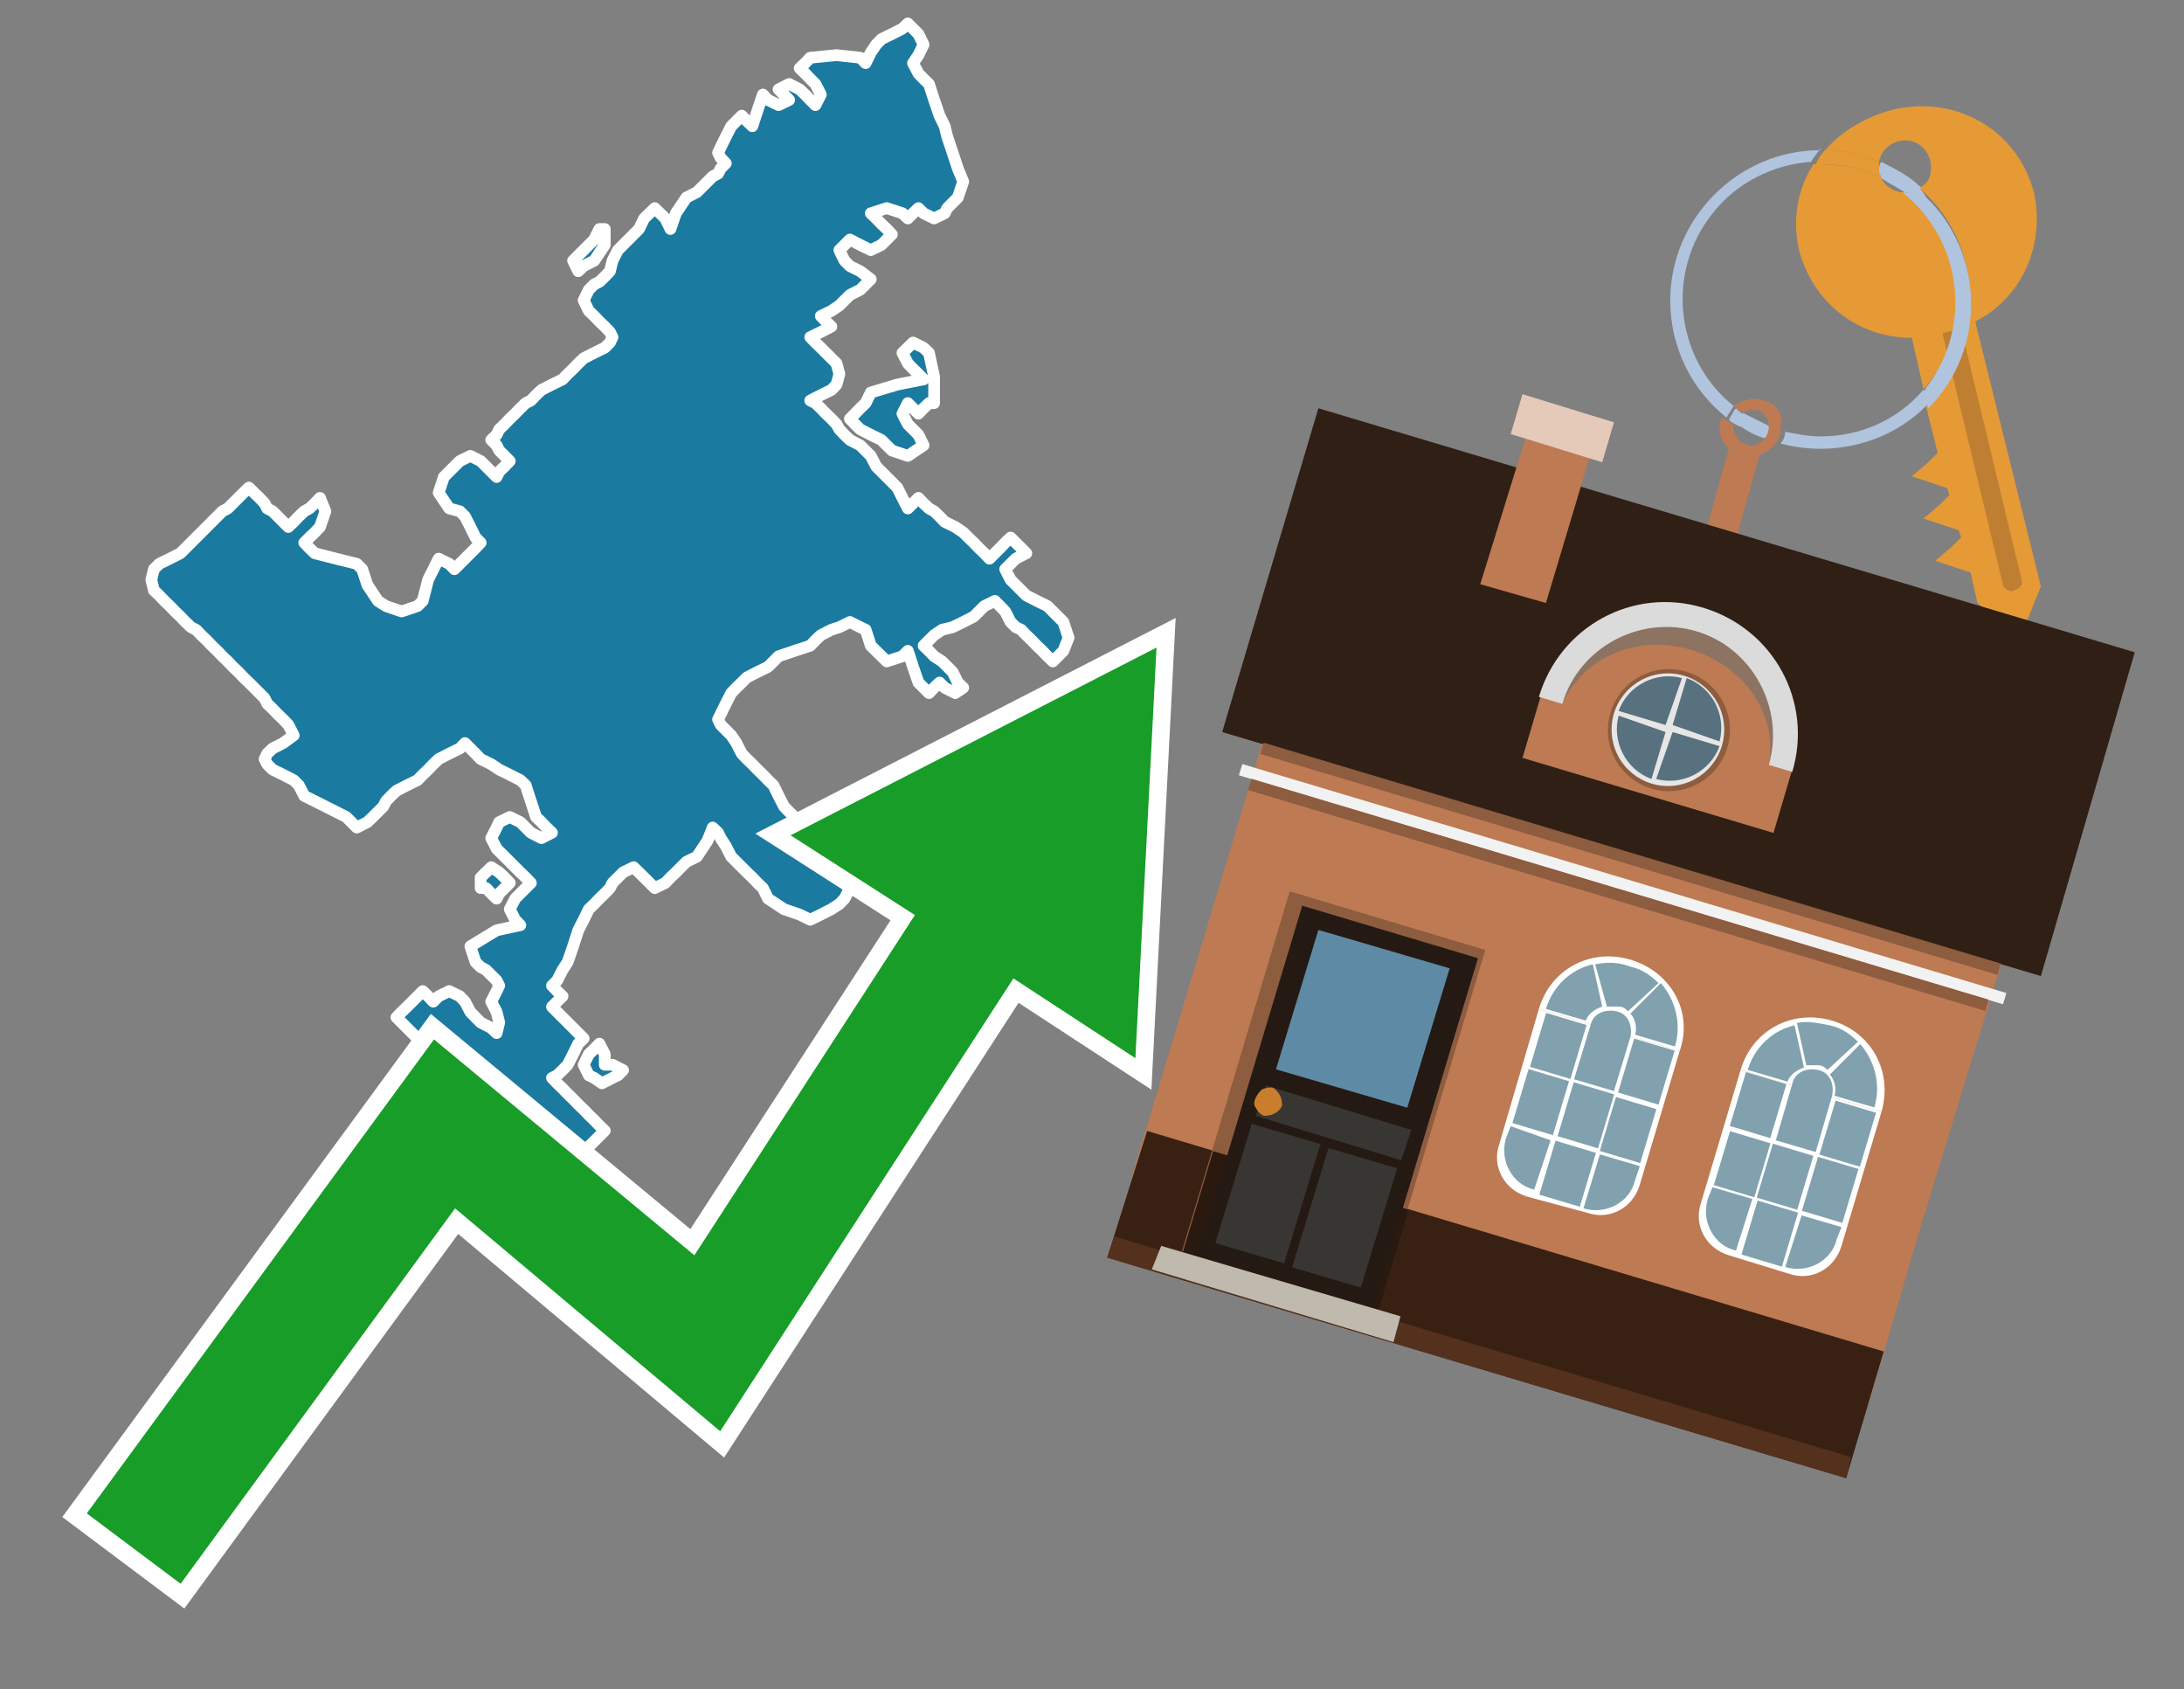 <?xml version="1.0" encoding="utf-8"?>
<!-- Generator: Adobe Illustrator 26.0.3, SVG Export Plug-In . SVG Version: 6.00 Build 0)  -->
<svg version="1.1" id="Text" xmlns="http://www.w3.org/2000/svg" xmlns:xlink="http://www.w3.org/1999/xlink" x="0px" y="0px"
	 width="93.1px" height="72px" viewBox="0 0 93.1 72" style="enable-background:new 0 0 93.1 72;" xml:space="preserve">
<rect x="0" y="0" width="93.1" height="72" fill="#808080" stroke="none"/>
<style type="text/css">
	.st0{fill:#1B7AA0;stroke:#FFFFFF;stroke-width:0.5;stroke-linejoin:round;}
	.st1{fill:none;stroke:#FFFFFF;stroke-width:1.5;stroke-miterlimit:10;}
	.st2{fill:#179D28;}
	.st3{fill:#E69A35;}
	.st4{fill:#B0C4DE;}
	.st5{fill:#BD7A53;}
	.st6{fill:#BF7F32;}
	.st7{fill-rule:evenodd;clip-rule:evenodd;fill:#2F1F15;}
	.st8{fill-rule:evenodd;clip-rule:evenodd;fill:#BD7A53;}
	.st9{fill-rule:evenodd;clip-rule:evenodd;fill:#382113;}
	.st10{fill-rule:evenodd;clip-rule:evenodd;fill:#54311D;}
	.st11{fill-rule:evenodd;clip-rule:evenodd;fill:#F2F2F2;}
	.st12{fill-rule:evenodd;clip-rule:evenodd;fill:#8E5C3E;}
	.st13{fill-rule:evenodd;clip-rule:evenodd;fill:#E5CABA;}
	.st14{fill-rule:evenodd;clip-rule:evenodd;fill:#2A190E;}
	.st15{fill:#241A13;}
	.st16{fill:#5F8AA5;}
	.st17{fill:#383633;}
	.st18{fill:#C87E2C;}
	.st19{fill-rule:evenodd;clip-rule:evenodd;fill:#C0B9AD;}
	.st20{fill-rule:evenodd;clip-rule:evenodd;fill:#FFFFFF;}
	.st21{fill-rule:evenodd;clip-rule:evenodd;fill:#81A1AE;}
	.st22{fill-rule:evenodd;clip-rule:evenodd;fill:#E6E6E6;}
	.st23{fill:#58717F;}
	.st24{opacity:0.6;fill-rule:evenodd;clip-rule:evenodd;fill:#6D6E6D;}
	.st25{fill:#DADBDA;}
</style>
<path class="st0" d="M26.11,45.38L26.56,45.61L26.34,45.83L26.11,45.94L25.66,46.17L25.33,45.94L25.1,45.83L24.88,45.38L25.1,44.93L25.33,44.71L25.55,44.48L25.78,44.93L25.78,45.38ZM20.49,37.4L20.94,36.96L21.28,37.18L21.51,37.4L21.73,37.63L21.51,37.85L21.28,38.08L21.17,38.3L20.94,38.08L20.72,37.85L20.49,37.85ZM25.78,10.44L25.33,11.11L24.88,11.34L24.65,11.56L24.43,11.11L24.88,10.66L25.33,10.21L25.55,9.76L25.78,9.76ZM23.98,49.76L23.53,50.21L23.3,50.66L23.08,50.89L22.41,51.0L21.73,50.89L21.96,50.66L22.18,50.44L21.73,50.21L21.28,49.99L21.17,49.76L20.94,49.54L20.72,49.31L20.49,49.09L20.27,48.87L20.05,47.97L20.27,47.07L20.49,46.84L20.27,46.62L20.05,46.39L19.82,46.17L19.6,45.94L19.37,45.83L19.15,45.61L18.92,45.38L18.7,45.16L18.47,44.93L18.25,44.71L18.02,44.48L17.8,44.26L17.57,44.03L17.35,43.81L17.12,43.58L16.9,43.36L17.12,43.13L17.35,42.91L17.57,42.69L17.8,42.46L18.02,42.24L18.25,42.46L18.47,42.69L18.7,42.46L19.15,42.24L19.6,42.46L19.82,42.69L20.05,43.13L20.49,43.58L20.94,43.81L21.17,44.03L21.28,43.58L21.17,43.13L20.94,42.69L21.17,42.24L21.28,42.01L21.17,41.79L20.94,41.56L20.72,41.34L20.49,41.22L20.27,41.0L20.05,40.33L21.17,39.65L22.18,39.43L21.96,39.2L21.73,38.75L21.96,38.3L22.18,38.08L22.41,37.85L22.63,37.63L22.41,37.4L22.18,37.18L21.96,36.96L21.73,36.73L21.51,36.51L21.28,36.28L21.17,36.17L20.94,35.72L21.17,35.27L21.28,35.04L21.73,34.82L22.18,35.04L22.41,35.27L22.63,35.49L23.08,35.72L23.53,35.49L23.3,35.27L23.08,35.04L22.85,34.82L22.63,34.15L22.41,33.47L22.18,33.25L21.73,33.02L21.28,32.8L20.94,32.57L20.49,32.35L20.27,32.12L20.05,31.9L19.82,31.67L19.6,31.9L19.15,32.12L18.7,32.35L18.47,32.57L18.25,32.8L18.02,33.02L17.8,33.25L17.35,33.47L16.9,33.7L16.67,33.92L16.45,34.15L16.34,34.37L16.11,34.6L15.89,34.82L15.66,35.04L15.21,35.27L14.76,34.82L13.87,34.37L12.97,33.92L12.74,33.47L12.52,33.25L12.07,33.02L11.62,32.8L11.39,32.57L11.28,32.35L11.39,32.12L11.62,31.9L12.07,31.67L12.52,31.34L12.29,30.89L12.07,30.66L11.84,30.44L11.62,30.21L11.39,29.99L11.28,29.76L11.06,29.54L10.83,29.31L10.61,29.09L10.38,28.87L10.16,28.64L9.93,28.42L9.71,28.19L9.48,27.97L9.26,27.74L9.03,27.52L8.81,27.29L8.58,27.07L8.36,26.84L8.14,26.73L7.91,26.51L7.69,26.28L7.46,26.06L7.24,25.83L7.01,25.61L6.79,25.38L6.56,25.16L6.45,24.71L6.56,24.26L6.79,24.03L7.24,23.81L7.69,23.58L7.91,23.36L8.14,23.13L8.36,22.91L8.58,22.69L8.81,22.46L9.03,22.24L9.26,22.01L9.48,21.79L9.71,21.67L9.93,21.45L10.16,21.22L10.38,21.0L10.61,20.78L10.83,21.0L11.06,21.22L11.28,21.45L11.39,21.67L11.62,21.79L11.84,22.01L12.07,22.24L12.29,22.46L12.52,22.24L12.74,22.01L12.97,21.79L13.19,21.67L13.42,21.45L13.64,21.22L13.87,21.79L13.64,22.46L13.42,22.69L13.19,22.91L12.97,23.13L13.19,23.36L13.42,23.58L14.32,23.81L15.21,24.03L15.44,24.26L15.66,24.93L16.11,25.61L16.45,25.83L17.12,26.06L17.8,25.83L18.02,25.61L18.25,24.71L18.7,23.81L19.15,24.03L19.37,24.26L19.6,24.03L19.82,23.81L20.05,23.58L20.27,23.36L20.49,23.13L20.27,22.91L20.05,22.46L19.82,22.01L19.6,21.79L19.15,21.67L18.7,21.0L18.92,20.33L19.15,20.1L19.37,19.88L19.6,19.65L20.05,19.43L20.49,19.65L20.72,19.88L20.94,20.1L21.17,20.33L21.28,20.1L21.51,19.88L21.73,19.65L21.51,19.43L21.28,19.2L21.17,18.98L20.94,18.75L21.17,18.53L21.28,18.3L21.51,18.08L21.73,17.85L21.96,17.63L22.18,17.4L22.41,17.18L22.63,17.07L22.85,16.84L23.08,16.62L23.53,16.39L23.98,16.17L24.2,15.94L24.43,15.72L24.65,15.49L24.88,15.27L25.33,15.04L25.78,14.82L26.0,14.6L26.11,14.37L26.0,14.15L25.78,13.92L25.55,13.7L25.33,13.47L25.1,13.25L24.88,12.8L25.1,12.35L25.33,12.12L25.55,12.01L25.78,11.79L26.0,11.56L26.11,11.11L26.34,10.66L26.56,10.44L26.79,10.21L27.01,9.99L27.24,9.76L27.46,9.31L27.91,8.87L28.36,9.31L28.58,9.76L28.81,9.09L29.26,8.42L29.71,8.19L29.93,7.97L30.16,7.74L30.38,7.52L30.61,7.4L30.72,7.18L30.94,6.96L30.72,6.73L30.61,6.51L30.72,6.28L30.94,5.83L31.17,5.38L31.39,5.16L31.62,4.93L31.84,5.16L32.07,5.38L32.29,4.71L32.52,4.03L32.74,4.26L33.19,4.48L33.64,4.26L33.42,4.03L33.19,3.81L33.64,3.58L34.09,3.81L34.32,4.03L34.54,4.26L34.76,4.48L34.99,4.03L34.76,3.58L34.54,3.36L34.32,3.13L34.09,2.91L34.32,2.69L34.54,2.46L35.66,2.35L36.67,2.46L36.9,2.69L37.12,2.24L37.35,1.9L37.57,1.67L38.02,1.45L38.47,1.22L38.7,1.0L38.92,1.22L39.15,1.45L39.37,1.9L39.15,2.35L38.92,2.69L39.15,3.13L39.37,3.36L39.6,3.58L39.82,4.26L40.05,4.93L40.27,5.38L40.38,5.83L40.61,6.51L40.83,7.18L41.06,7.74L40.83,8.42L40.61,8.64L40.38,8.87L40.27,9.09L39.82,9.31L39.37,9.09L39.15,8.87L38.92,9.09L38.7,9.31L38.47,9.09L37.8,8.87L37.12,9.09L37.35,9.31L37.57,9.54L37.8,9.76L38.02,9.99L37.8,10.21L37.57,10.44L37.12,10.66L36.67,10.44L36.23,10.21L35.78,10.66L36.0,11.11L36.23,11.34L36.67,11.56L37.12,11.9L36.67,12.35L36.23,12.57L36.0,12.8L35.78,13.02L35.44,13.25L34.99,13.47L35.21,13.7L35.44,13.92L34.99,14.15L34.54,14.37L34.76,14.6L34.99,14.82L35.21,15.04L35.44,15.27L35.66,15.49L35.78,15.94L35.66,16.39L35.44,16.62L34.99,16.84L34.54,17.07L34.76,17.18L34.99,17.4L35.21,17.63L35.44,17.85L35.66,18.08L35.78,18.3L36.0,18.53L36.23,18.75L36.67,18.98L37.12,19.43L37.35,19.88L37.57,20.1L37.8,20.33L38.02,20.55L38.25,20.78L38.47,21.22L38.7,21.67L38.92,21.45L39.15,21.22L39.37,21.45L39.6,21.67L39.82,21.79L40.05,22.01L40.27,22.24L40.72,22.46L41.06,22.69L41.28,22.91L41.51,23.13L41.73,23.36L41.96,23.58L42.18,23.81L42.41,23.58L42.63,23.36L42.85,23.13L43.08,22.91L43.3,23.13L43.53,23.36L43.75,23.58L43.3,23.81L42.85,24.26L43.08,24.71L43.3,24.93L43.53,25.16L43.75,25.38L44.2,25.61L44.65,25.83L44.88,26.06L45.1,26.28L45.33,26.51L45.55,27.18L45.33,27.74L45.1,27.97L44.88,28.19L44.65,27.97L44.43,27.74L44.2,27.52L43.98,27.29L43.75,27.07L43.53,26.84L43.3,26.73L43.08,26.51L42.85,26.06L42.41,25.61L41.96,25.83L41.73,26.06L41.51,26.28L41.06,26.51L40.61,26.73L40.16,26.84L39.82,27.07L39.6,27.29L39.37,27.52L39.6,27.74L39.82,27.97L40.16,28.19L40.61,28.64L40.83,29.09L41.06,29.31L40.72,29.54L40.27,29.31L40.05,29.09L39.82,29.31L39.6,29.54L39.37,29.31L39.15,29.09L38.92,28.42L38.7,27.74L38.47,27.97L37.8,28.19L37.12,27.52L36.9,26.84L36.67,26.73L36.23,26.51L35.78,26.73L35.44,26.84L34.99,27.07L34.76,27.29L34.54,27.52L33.87,27.74L33.19,27.97L32.97,28.19L32.74,28.42L32.29,28.64L31.84,28.87L31.62,29.09L31.39,29.31L31.17,29.54L30.94,29.99L30.72,30.44L30.61,30.66L30.72,30.89L30.94,31.11L31.17,31.34L31.39,31.67L31.62,32.12L31.84,32.35L32.07,32.57L32.29,32.8L32.52,33.02L32.74,33.25L32.97,33.47L33.19,33.92L33.42,34.37L33.64,34.6L33.87,34.82L34.09,35.04L34.32,35.27L34.54,35.49L34.76,35.72L34.99,35.94L35.21,36.17L35.44,36.51L35.66,36.96L35.78,37.18L36.0,37.4L36.23,37.85L36.0,38.3L35.78,38.53L35.44,38.75L34.99,38.98L34.54,39.2L34.09,38.98L33.42,38.75L32.74,38.3L32.52,37.85L32.29,37.63L32.07,37.4L31.84,37.18L31.62,36.96L31.39,36.73L31.17,36.51L30.94,36.06L30.72,35.72L30.61,35.49L30.38,35.27L30.16,35.83L29.71,36.51L29.26,36.73L29.03,36.96L28.81,37.18L28.58,37.4L28.36,37.63L27.91,37.85L27.46,37.4L27.01,36.96L26.56,37.18L26.34,37.4L26.11,37.63L26.0,37.85L25.78,38.08L25.55,38.3L25.33,38.53L25.1,38.75L24.88,39.2L24.65,39.65L24.43,40.33L24.2,41.0L23.98,41.34L23.75,41.79L23.53,42.01L23.75,42.24L23.98,42.46L23.75,42.69L23.53,42.91L23.75,43.13L23.98,43.36L24.2,43.58L24.43,43.81L24.65,44.03L24.88,44.26L24.65,44.48L24.43,44.93L24.2,45.38L23.98,45.61L23.75,45.83L23.53,45.94L23.75,46.17L23.98,46.39L24.2,46.62L24.43,46.84L24.65,47.07L24.88,47.29L25.1,47.52L25.33,47.74L25.55,47.97L25.78,48.19L25.55,48.42L25.33,48.64L25.1,48.87L24.88,49.09L24.65,49.31L24.43,49.54L24.43,49.76ZM39.6,17.18L39.37,17.4L39.15,17.63L38.92,17.4L38.7,17.18L38.47,17.63L38.7,18.08L38.92,18.3L39.15,18.53L39.37,18.98L38.7,19.43L38.02,19.2L37.8,18.98L37.57,18.75L37.12,18.53L36.67,18.3L36.45,18.08L36.23,17.85L36.45,17.63L36.67,17.4L36.9,17.18L37.12,16.73L38.25,16.39L39.37,16.17L39.15,15.94L38.92,15.72L38.7,15.49L38.47,15.04L38.92,14.6L39.37,14.82L39.6,15.04L39.82,16.06L39.82,17.18Z"/>
<polygon class="st1" points="49.3,27.6 33.7,35.6 39,39 29.6,53.5 18.5,44.3 3.7,64.5 7.7,67.5 19.4,51.5 30.7,61 43.2,41.7 
	48.4,45.1 "/>
<polygon class="st2" points="49.3,27.6 33.7,35.6 39,39 29.6,53.5 18.5,44.3 3.7,64.5 7.7,67.5 19.4,51.5 30.7,61 43.2,41.7 
	48.4,45.1 "/>
<path class="st3" d="M80.2,7.6c0-0.1-0.1-0.2-0.1-0.3c0-0.1,0-0.3,0-0.4c-0.7-0.3-1.5-0.5-2.3-0.5c-0.2,0.2-0.3,0.4-0.4,0.6
	c0.1,0,0.2,0,0.3,0C78.5,7,79.4,7.2,80.2,7.6z"/>
<path class="st4" d="M77.6,6.4c-3.5,0-6.4,2.9-6.4,6.4c0,2,0.9,3.8,2.4,5c0.1-0.2,0.2-0.3,0.3-0.5c-2.5-2-2.9-5.7-0.9-8.2
	c1-1.3,2.6-2.1,4.2-2.2c0.1-0.2,0.3-0.4,0.4-0.6V6.4z"/>
<path class="st3" d="M84.2,13.7c2-1,3-3.3,2.5-5.5C86,5.5,83.3,4,80.6,4.7c-1.1,0.3-2.1,0.9-2.8,1.7c0.8,0,1.6,0.2,2.3,0.5
	c0.1-0.6,0.7-1,1.3-0.9c0.6,0.1,1,0.7,0.9,1.3c0,0.3-0.2,0.6-0.5,0.7c2.7,2.3,2.9,6.4,0.6,9c-0.1,0.1-0.2,0.2-0.3,0.3l0.5,2
	l-0.4,0.4l-0.7,0.6l0.9,0.3l0.6,0.2l0.1,0.3l-0.4,0.4L82,22.1l0.9,0.3l0.6,0.2l0.1,0.3l-0.4,0.4l-0.7,0.6l0.9,0.3l0.6,0.2l0.3,1.3
	l1.8,1.5L87,25L84.2,13.7z"/>
<path class="st3" d="M81.2,8.2c-0.4,0-0.8-0.2-1-0.6C79.4,7.2,78.5,7,77.6,7c-0.1,0-0.2,0-0.3,0c-0.7,1.1-0.9,2.4-0.6,3.7
	c0.6,2.2,2.5,3.7,4.8,3.7l0.5,2.2c2.1-2.4,1.9-6.1-0.6-8.2C81.3,8.3,81.2,8.3,81.2,8.2z"/>
<path class="st4" d="M74.1,18.1c0.4,0.3,0.8,0.5,1.2,0.6c0.1-0.1,0.2-0.3,0.2-0.5l0,0c-0.4-0.2-0.8-0.4-1.2-0.6
	C74.2,17.8,74.1,17.9,74.1,18.1z"/>
<path class="st4" d="M74.4,17.7c-0.2-0.1-0.3-0.2-0.4-0.3c-0.1,0.1-0.2,0.3-0.3,0.5c0.1,0.1,0.3,0.2,0.5,0.3
	C74.1,17.9,74.2,17.8,74.4,17.7z"/>
<path class="st5" d="M74.8,17c-0.3,0-0.6,0.1-0.9,0.3c0.1,0.1,0.3,0.2,0.4,0.3c0.3-0.2,0.8-0.2,1,0.2c0.1,0.1,0.1,0.3,0.1,0.4l0,0
	c0,0.4-0.3,0.7-0.7,0.8c-0.4,0-0.7-0.3-0.8-0.7c0,0,0,0,0-0.1v-0.1c-0.2-0.1-0.3-0.2-0.5-0.3c-0.2,0.4-0.1,1,0.3,1.3l-1,3.6L74,23
	l1-3.6c0.3-0.1,0.5-0.3,0.7-0.5c0.1-0.2,0.2-0.3,0.2-0.5c0-0.1,0-0.1,0-0.2C76.1,17.5,75.5,17,74.8,17z"/>
<path class="st6" d="M86,25.1l-0.2,0.1c-0.2,0-0.3-0.1-0.4-0.2l0,0l-2.6-10.8l0.8-0.2l2.6,10.8C86.2,24.9,86.1,25.1,86,25.1L86,25.1
	z"/>
<path class="st4" d="M80.1,7.3c0,0.1,0.1,0.2,0.1,0.3c0.3,0.2,0.7,0.4,1,0.6c0.1,0,0.2,0,0.3,0c0.1,0,0.3-0.1,0.4-0.2
	c-0.5-0.5-1.1-0.8-1.7-1.1C80.1,7,80.1,7.2,80.1,7.3z"/>
<path class="st4" d="M77.6,18.6c-0.5,0-1-0.1-1.5-0.2c0,0.2-0.1,0.4-0.2,0.5c2.2,0.6,4.7,0,6.3-1.7L82,16.6
	C80.9,17.9,79.3,18.6,77.6,18.6z"/>
<path class="st4" d="M81.8,8c-0.1,0.1-0.2,0.1-0.4,0.2c-0.1,0-0.2,0-0.3,0c2.5,2,3,5.6,1.1,8.2c-0.1,0.1-0.1,0.2-0.2,0.3l0.2,0.7
	c2.5-2.5,2.4-6.6-0.1-9C82,8.2,81.9,8.1,81.8,8L81.8,8z"/>
<g>
	<polygon class="st7" points="87,41.6 52.1,31.2 56.2,17.4 91,27.8 87,41.6 	"/>
	<polygon class="st8" points="81.9,52.2 85.3,41.1 53.8,31.7 48.2,50.3 79.7,59.7 	"/>
	<polygon class="st9" points="78.7,63 80.3,57.6 48.9,48.2 47.2,53.6 78.7,63 	"/>
	<polygon class="st10" points="78.7,63 78.9,62.1 47.5,52.7 47.2,53.6 78.7,63 	"/>
	
		<rect x="52.1" y="37.4" transform="matrix(-0.958 -0.287 0.287 -0.958 124.563 93.583)" class="st11" width="34" height="0.5"/>
	
		<rect x="52.6" y="37.9" transform="matrix(-0.958 -0.287 0.287 -0.958 124.14 94.489)" class="st12" width="32.8" height="0.5"/>
	
		<rect x="53" y="36.4" transform="matrix(-0.958 -0.287 0.287 -0.958 125.475 91.628)" class="st12" width="32.8" height="0.5"/>
	<polygon class="st8" points="68,18.7 65.3,17.8 63.1,24.9 65.9,25.7 68,18.7 	"/>
	<polygon class="st13" points="68.8,18 64.9,16.8 64.4,18.5 68.3,19.7 68.8,18 	"/>
	<g>
		<rect x="52.5" y="38.9" transform="matrix(0.958 0.287 -0.287 0.958 15.849 -14.344)" class="st12" width="8.7" height="16"/>
		
			<rect x="50.9" y="50.2" transform="matrix(0.958 0.287 -0.287 0.958 17.358 -13.64)" class="st14" width="8.7" height="4.5"/>
		<g transform="matrix( 0.861, 0, 0, 0.861, 2148,666.7) ">
			<g>
				<g id="Symbol_9_0_Layer2_0_MEMBER_8_MEMBER_12_MEMBER_0_FILL_00000014599094976698332750000017450647480159288714_">
					<path class="st15" d="M-2430.3-729.5l8.7,2.6l-5.2,17.3l-8.7-2.6L-2430.3-729.5z"/>
				</g>
			</g>
		</g>
		<g transform="matrix( 0.861, 0, 0, 0.861, 2148,666.7) ">
			<g>
				<g id="Symbol_9_0_Layer2_0_MEMBER_8_MEMBER_12_MEMBER_1_MEMBER_1_FILL_00000044877452633822415250000012838657942505378697_">
					<path class="st16" d="M-2423-726.4l-2.1,6.9l-6.5-1.9l2.1-6.9L-2423-726.4z"/>
				</g>
			</g>
		</g>
		<g transform="matrix( 0.861, 0, 0, 0.861, 2148,666.7) ">
			<g>
				<g id="Symbol_9_0_Layer2_0_MEMBER_8_MEMBER_12_MEMBER_2_MEMBER_0_FILL_00000128454501898370036030000003861990524587710870_">
					<path class="st17" d="M-2430.8-711.6l1.8-5.9l3.4,1l-1.8,5.9L-2430.8-711.6z"/>
				</g>
			</g>
		</g>
		<g transform="matrix( 0.861, 0, 0, 0.861, 2148,666.7) ">
			<g>
				<g id="Symbol_9_0_Layer2_0_MEMBER_8_MEMBER_12_MEMBER_2_MEMBER_1_FILL_00000068665017512549111380000015570233324217231799_">
					<path class="st17" d="M-2434.6-712.8l1.8-5.9l3.4,1l-1.8,5.9L-2434.6-712.8z"/>
				</g>
			</g>
		</g>
		<g transform="matrix( 0.861, 0, 0, 0.861, 2148,666.7) ">
			<g>
				<g id="Symbol_9_0_Layer2_0_MEMBER_8_MEMBER_12_MEMBER_2_MEMBER_1_FILL_00000005225540449741130250000008347087072572673964_">
					<path class="st17" d="M-2432.6-719.1l0.5-1.5l7.2,2.2l-0.5,1.5L-2432.6-719.1z"/>
				</g>
			</g>
		</g>
		<g transform="matrix( 0.861, 0, 0, 0.861, 2148,666.7) ">
			<g>
				<g id="Symbol_9_0_Layer2_0_MEMBER_8_MEMBER_13_FILL_00000131350348810376896810000002969418600929340805_">
					<path class="st18" d="M-2432.6-720c0.1-0.2,0.2-0.3,0.3-0.4c0.2-0.1,0.4-0.1,0.5-0.1s0.3,0.2,0.4,0.4c0.1,0.2,0.1,0.3,0.1,0.5
						c-0.1,0.2-0.2,0.3-0.4,0.4c-0.2,0.1-0.4,0.1-0.5,0.1c-0.2-0.1-0.3-0.2-0.4-0.4C-2432.7-719.6-2432.7-719.8-2432.6-720z"/>
				</g>
			</g>
		</g>
		<polygon class="st19" points="59.4,57.2 59.7,56.1 49.5,53.1 49.1,54.1 59.4,57.2 		"/>
	</g>
	<g>
		<g>
			<path class="st20" d="M65.6,43l6,1.8l-1.7,5.7c-0.3,1-1.3,1.5-2.2,1.2L65.1,51c-1-0.3-1.5-1.3-1.2-2.2L65.6,43L65.6,43z"/>
		</g>
		<rect x="69" y="44.8" transform="matrix(0.287 -0.958 0.958 0.287 6.252 99.807)" class="st21" width="2.4" height="1.8"/>
		<rect x="65.2" y="43.7" transform="matrix(0.287 -0.958 0.958 0.287 4.643 95.388)" class="st21" width="2.4" height="1.8"/>
		<rect x="68.2" y="47.2" transform="matrix(0.287 -0.958 0.958 0.287 3.405 100.843)" class="st21" width="2.4" height="1.8"/>
		<rect x="66.4" y="46.7" transform="matrix(0.287 -0.958 0.958 0.287 2.601 98.633)" class="st21" width="2.4" height="1.8"/>
		<rect x="64.5" y="46.1" transform="matrix(0.287 -0.958 0.958 0.287 1.797 96.424)" class="st21" width="2.4" height="1.8"/>
		<path class="st21" d="M69.9,49.7l-1.7-0.5l-0.7,2.3l0,0c1,0.3,2-0.3,2.2-1.2L69.9,49.7z"/>
		<rect x="65.6" y="49.1" transform="matrix(0.287 -0.958 0.958 0.287 -0.245 99.669)" class="st21" width="2.4" height="1.8"/>
		<path class="st21" d="M66.1,48.6L64.4,48l-0.2,0.5c-0.3,1,0.3,2,1.2,2.2v0L66.1,48.6z"/>
		<path class="st20" d="M69.5,40.9c-1.7-0.5-3.4,0.4-3.9,2.1l6,1.8C72.2,43.1,71.2,41.4,69.5,40.9z"/>
		<path class="st21" d="M69.5,44.2C69.5,44.2,69.5,44.2,69.5,44.2c0.1-0.5-0.1-1-0.6-1.1c-0.5-0.1-1,0.1-1.1,0.6c0,0,0,0,0,0
			L67.1,46l1.7,0.5L69.5,44.2L69.5,44.2z"/>
		<path class="st21" d="M68.5,42.9c0.2,0,0.3,0,0.5,0c0.2,0,0.3,0.1,0.4,0.2l1.3-1.2c-0.3-0.3-0.7-0.6-1.2-0.7
			C69,41,68.5,41,68,41.1L68.5,42.9z"/>
		<path class="st21" d="M69.5,43.2c0.2,0.2,0.3,0.6,0.2,0.9l1.7,0.5c0.3-1,0-2-0.6-2.7L69.5,43.2z"/>
		<path class="st21" d="M67.6,43.5c0.1-0.3,0.4-0.5,0.7-0.6l-0.4-1.8c-0.9,0.2-1.7,0.9-2,1.9L67.6,43.5z"/>
	</g>
	<g>
		<g>
			<path class="st20" d="M74.2,45.6l6,1.8l-1.7,5.7c-0.3,1-1.3,1.5-2.2,1.2l-2.6-0.8c-1-0.3-1.5-1.3-1.2-2.2L74.2,45.6L74.2,45.6z"
				/>
		</g>
		<rect x="77.5" y="47.4" transform="matrix(0.287 -0.958 0.958 0.287 9.907 109.85)" class="st21" width="2.4" height="1.8"/>
		<rect x="73.8" y="46.2" transform="matrix(0.287 -0.958 0.958 0.287 8.299 105.431)" class="st21" width="2.4" height="1.8"/>
		<rect x="76.8" y="49.8" transform="matrix(0.287 -0.958 0.958 0.287 7.061 110.886)" class="st21" width="2.4" height="1.8"/>
		<rect x="74.9" y="49.2" transform="matrix(0.287 -0.958 0.958 0.287 6.257 108.677)" class="st21" width="2.4" height="1.8"/>
		<rect x="73" y="48.7" transform="matrix(0.287 -0.958 0.958 0.287 5.453 106.467)" class="st21" width="2.4" height="1.8"/>
		<path class="st21" d="M78.5,52.3l-1.7-0.5L76.1,54l0,0c1,0.3,2-0.3,2.2-1.2L78.5,52.3z"/>
		<rect x="74.2" y="51.7" transform="matrix(0.287 -0.958 0.958 0.287 3.411 109.713)" class="st21" width="2.4" height="1.8"/>
		<path class="st21" d="M74.7,51.1L73,50.6l-0.2,0.5c-0.3,1,0.3,2,1.2,2.2l0,0L74.7,51.1z"/>
		<path class="st20" d="M78.1,43.5c-1.7-0.5-3.4,0.4-3.9,2.1l6,1.8C80.7,45.7,79.8,44,78.1,43.5z"/>
		<path class="st21" d="M78.1,46.7C78.1,46.7,78.1,46.7,78.1,46.7c0.1-0.5-0.1-1-0.6-1.1c-0.5-0.1-1,0.1-1.1,0.6c0,0,0,0,0,0
			l-0.7,2.4l1.7,0.5L78.1,46.7L78.1,46.7z"/>
		<path class="st21" d="M77,45.4c0.2,0,0.3,0,0.5,0c0.2,0,0.3,0.1,0.4,0.2l1.3-1.2c-0.3-0.3-0.7-0.6-1.2-0.7c-0.5-0.1-1-0.2-1.4-0.1
			L77,45.4z"/>
		<path class="st21" d="M78,45.8c0.2,0.2,0.3,0.6,0.2,0.9l1.7,0.5c0.3-1,0-2-0.6-2.7L78,45.8z"/>
		<path class="st21" d="M76.2,46.1c0.1-0.3,0.4-0.5,0.7-0.6l-0.4-1.8c-0.9,0.2-1.7,0.9-2,1.9L76.2,46.1z"/>
	</g>
	<g>
		<path class="st8" d="M75.6,35.5l-10.7-3.2l0.8-2.7c0,0,3.3-4.3,6.8-3.3c3.6,1.1,3.9,6.5,3.9,6.5L75.6,35.5z"/>
		<g>
			<ellipse transform="matrix(0.287 -0.958 0.958 0.287 20.942 90.306)" class="st12" cx="71.1" cy="31.1" rx="2.6" ry="2.6"/>
			<circle class="st22" cx="71.1" cy="31.1" r="2.4"/>
			<g>
				<path class="st23" d="M69,30.5c-0.3,1.1,0.3,2.3,1.4,2.7l0.6-2L69,30.5z"/>
				<path class="st23" d="M71.7,28.9c-1.1-0.3-2.3,0.3-2.7,1.4l2,0.6L71.7,28.9z"/>
				<path class="st23" d="M70.6,33.2c1.1,0.3,2.3-0.3,2.7-1.4l-2-0.6L70.6,33.2z"/>
				<path class="st23" d="M73.3,31.6c0.3-1.1-0.3-2.3-1.4-2.7l-0.6,2L73.3,31.6z"/>
			</g>
		</g>
		<path class="st24" d="M72.1,27.7c2.3,0.7,3.7,2.8,3.3,4.9c0.1-0.1,0.1-0.3,0.1-0.4c0.7-2.2-0.8-4.6-3.2-5.3
			c-2.4-0.7-4.9,0.5-5.6,2.7c0,0.1-0.1,0.3-0.1,0.4C67.5,28,69.8,27,72.1,27.7z"/>
		<g>
			<path class="st25" d="M72.6,25.9c-3-0.9-6.1,0.8-7,3.8l1,0.3c0.7-2.4,3.3-3.8,5.7-3.1c2.4,0.7,3.8,3.3,3.1,5.7l1,0.3
				C77.3,29.9,75.6,26.8,72.6,25.9z"/>
		</g>
	</g>
</g>
</svg>
